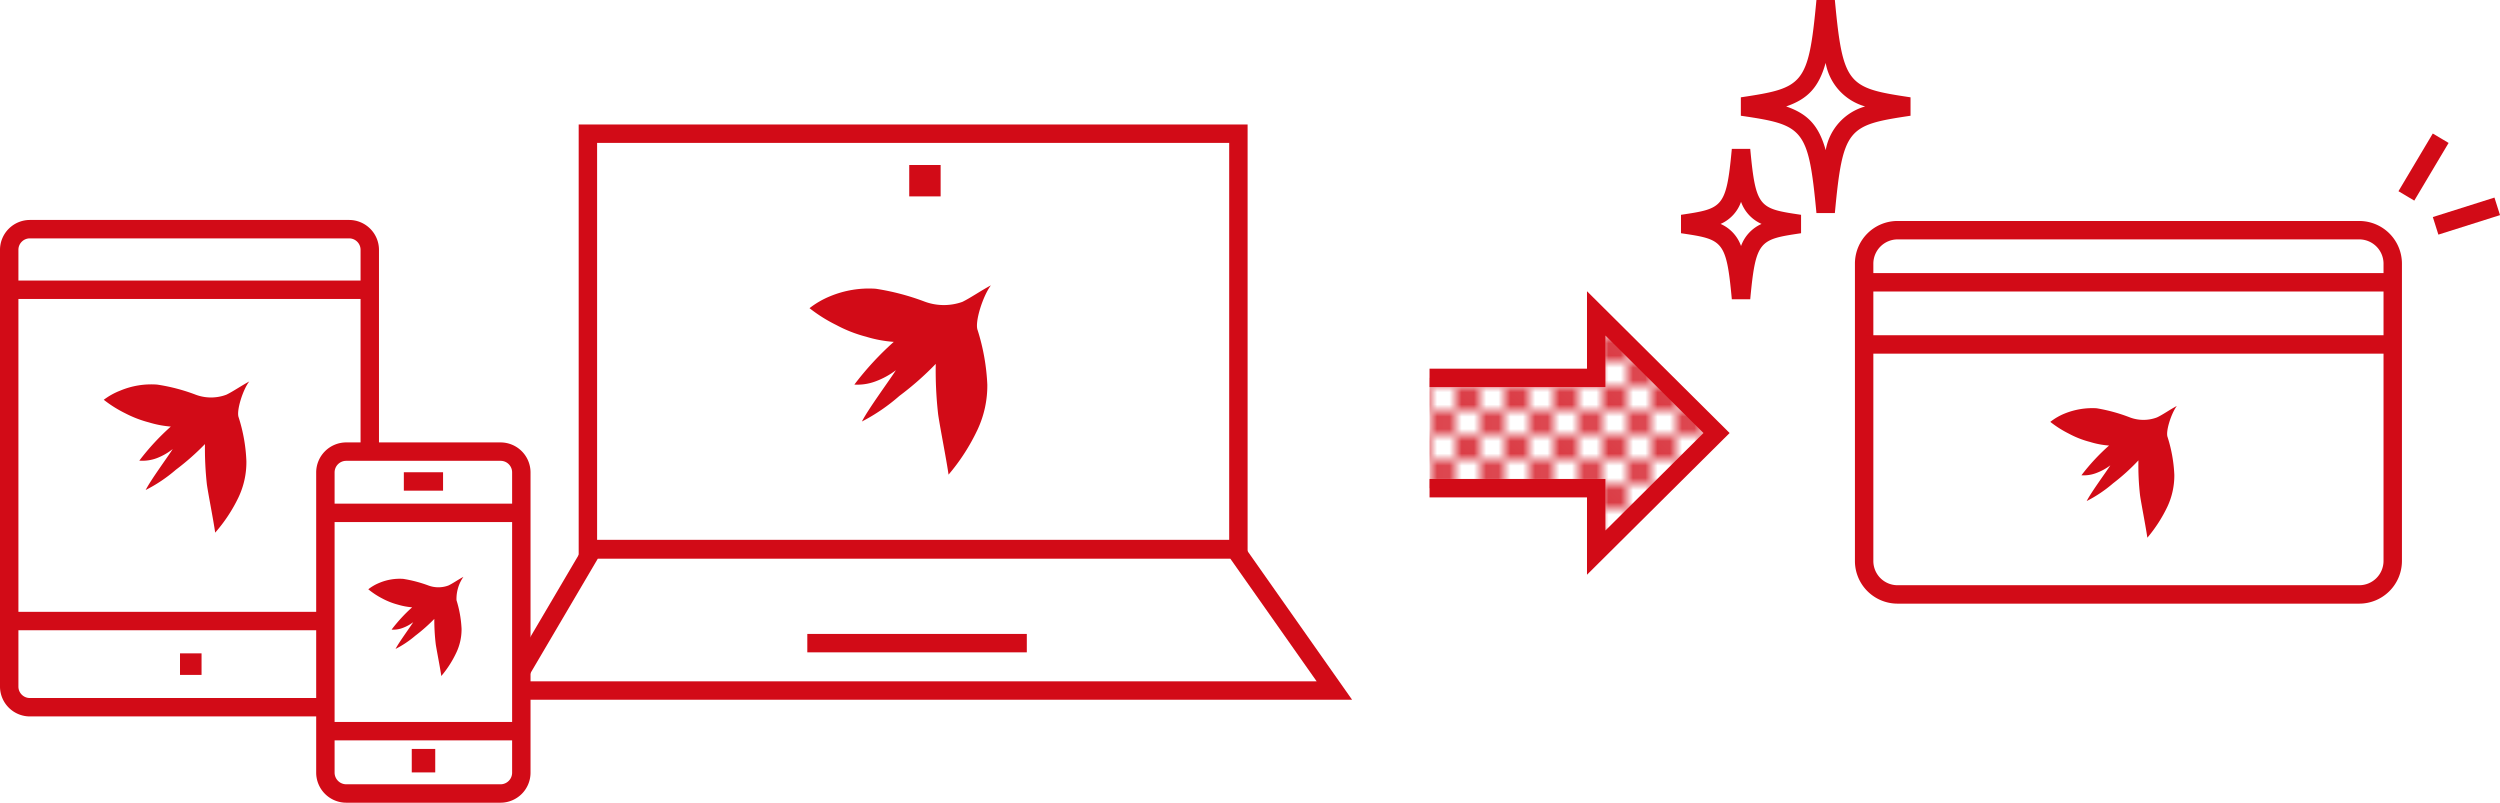 <svg xmlns="http://www.w3.org/2000/svg" xmlns:xlink="http://www.w3.org/1999/xlink" width="271.52" height="87.18" viewBox="0 0 271.52 87.18">
  <defs>
    <style>
      .cls-1 {
        fill: none;
      }

      .cls-2 {
        fill: #fff;
      }

      .cls-3 {
        fill: #d20b17;
      }

      .cls-4 {
        fill: url(#新規パターンスウォッチ_2);
      }
    </style>
    <pattern id="新規パターンスウォッチ_2" data-name="新規パターンスウォッチ 2" width="4" height="4" patternTransform="translate(-5.51 -47.17) rotate(-90) scale(1.33)" patternUnits="userSpaceOnUse" viewBox="0 0 4 4">
      <rect class="cls-1" width="4" height="4"/>
      <rect class="cls-2" width="4" height="4"/>
      <g>
        <rect class="cls-1" width="4" height="4"/>
        <path class="cls-3" d="M1,0H0V1A1,1,0,0,0,1,0Z"/>
        <path class="cls-3" d="M4,1V0H3A1,1,0,0,0,4,1Z"/>
        <path class="cls-3" d="M0,3V4H1A1,1,0,0,0,0,3Z"/>
        <path class="cls-3" d="M3,4H4V3A1,1,0,0,0,3,4Z"/>
        <circle class="cls-3" cx="2" cy="2" r="1"/>
      </g>
    </pattern>
  </defs>
  <title>icn-webAdmission</title>
  <g id="レイヤー_2" data-name="レイヤー 2">
    <g id="パス">
      <g>
        <g>
          <polygon class="cls-2" points="64.36 59.63 134.14 59.63 144.93 74.96 55.34 74.96 64.36 59.63"/>
          <path class="cls-3" d="M146.85,76H53.59l10.2-17.33h70.87ZM57.09,74H143l-9.38-13.33H64.93Z"/>
        </g>
        <g>
          <rect class="cls-2" x="63.85" y="14.52" width="70.66" height="45.12"/>
          <path class="cls-3" d="M135.5,60.63H62.85V13.52H135.5Zm-70.65-2H133.5V15.52H64.85Z"/>
        </g>
        <rect class="cls-3" x="87.68" y="68.85" width="23.84" height="2"/>
        <rect class="cls-3" x="98.75" y="17.92" width="3.41" height="3.41"/>
        <g>
          <rect class="cls-2" x="1" y="24.89" width="39.16" height="51.93" rx="2.24" ry="2.24"/>
          <path class="cls-3" d="M37.92,77.81H3.24A3.25,3.25,0,0,1,0,74.57V27.13a3.25,3.25,0,0,1,3.24-3.24H37.92a3.25,3.25,0,0,1,3.24,3.24V74.57A3.25,3.25,0,0,1,37.92,77.81ZM3.24,25.89A1.24,1.24,0,0,0,2,27.13V74.57a1.24,1.24,0,0,0,1.24,1.24H37.92a1.24,1.24,0,0,0,1.24-1.24V27.13a1.24,1.24,0,0,0-1.24-1.24Z"/>
        </g>
        <g>
          <line class="cls-2" x1="40.16" y1="31.47" x2="1.85" y2="31.47"/>
          <rect class="cls-3" x="1.85" y="30.47" width="38.31" height="2"/>
        </g>
        <g>
          <line class="cls-2" x1="40.16" y1="67.45" x2="1.85" y2="67.45"/>
          <rect class="cls-3" x="1.85" y="66.45" width="38.31" height="2"/>
        </g>
        <rect class="cls-3" x="19.55" y="70.96" width="2.34" height="2.34"/>
        <g>
          <rect class="cls-2" x="35.34" y="49.05" width="21.28" height="37.13" rx="2.26" ry="2.26"/>
          <path class="cls-3" d="M54.36,87.18H37.6a3.27,3.27,0,0,1-3.26-3.26V51.31a3.27,3.27,0,0,1,3.26-3.26H54.36a3.26,3.26,0,0,1,3.26,3.26V83.92A3.26,3.26,0,0,1,54.36,87.18ZM37.6,50.05a1.26,1.26,0,0,0-1.26,1.26V83.92a1.27,1.27,0,0,0,1.26,1.26H54.36a1.26,1.26,0,0,0,1.26-1.26V51.31a1.25,1.25,0,0,0-1.26-1.26Z"/>
        </g>
        <g>
          <line class="cls-2" x1="56.62" y1="55.7" x2="36.19" y2="55.7"/>
          <rect class="cls-3" x="36.19" y="54.7" width="20.43" height="2"/>
        </g>
        <rect class="cls-3" x="43.86" y="51.29" width="4.26" height="2"/>
        <rect class="cls-3" x="44.72" y="81.34" width="2.55" height="2.55"/>
        <path class="cls-3" d="M106.18,35.86c-.34-.86.56-3.7,1.44-4.87-1.09.58-2.29,1.41-3.11,1.8a6,6,0,0,1-4.16-.06,26.28,26.28,0,0,0-5.24-1.37,11,11,0,0,0-4.94.81,9.5,9.5,0,0,0-2.25,1.3,16.43,16.43,0,0,0,2.91,1.83,14.53,14.53,0,0,0,3.24,1.27,13.38,13.38,0,0,0,3,.56,32.47,32.47,0,0,0-4.28,4.64,5.63,5.63,0,0,0,2.3-.35,8.66,8.66,0,0,0,2.21-1.21c-.67,1.06-3,4.21-3.69,5.57A20.3,20.3,0,0,0,97.68,43a32.54,32.54,0,0,0,3.95-3.48,42,42,0,0,0,.26,5.48c.21,1.47.89,4.84,1.13,6.55a22,22,0,0,0,3.15-4.89,11.29,11.29,0,0,0,1.06-4.89A22.93,22.93,0,0,0,106.18,35.86Z"/>
        <path class="cls-3" d="M25.92,45.33c-.27-.69.45-3,1.15-3.9-.87.47-1.83,1.13-2.49,1.44a4.75,4.75,0,0,1-3.32,0,20.1,20.1,0,0,0-4.19-1.1,8.69,8.69,0,0,0-4,.65,7.4,7.4,0,0,0-1.8,1,13.19,13.19,0,0,0,2.32,1.46,12.29,12.29,0,0,0,2.6,1,11.09,11.09,0,0,0,2.36.45,25.9,25.9,0,0,0-3.42,3.7A4.44,4.44,0,0,0,17,49.77a6.55,6.55,0,0,0,1.76-1c-.53.84-2.39,3.36-2.94,4.45a16.26,16.26,0,0,0,3.29-2.21,26.92,26.92,0,0,0,3.15-2.78,35.62,35.62,0,0,0,.21,4.39c.17,1.17.71,3.86.9,5.23A16.85,16.85,0,0,0,25.91,54a8.93,8.93,0,0,0,.85-3.91A17.79,17.79,0,0,0,25.92,45.33Z"/>
        <path class="cls-3" d="M49.58,65.19a4.18,4.18,0,0,1,.75-2.54c-.57.3-1.19.74-1.63.94a3.12,3.12,0,0,1-2.17,0,14.27,14.27,0,0,0-2.74-.72,5.71,5.71,0,0,0-2.58.43A4.94,4.94,0,0,0,40,64a8.51,8.51,0,0,0,1.52,1,7.84,7.84,0,0,0,1.7.67,7.5,7.5,0,0,0,1.54.29,17.16,17.16,0,0,0-2.23,2.42,2.75,2.75,0,0,0,1.2-.18,4.3,4.3,0,0,0,1.15-.63c-.34.55-1.56,2.2-1.92,2.91a11,11,0,0,0,2.15-1.44,18.55,18.55,0,0,0,2.06-1.82A22.19,22.19,0,0,0,47.33,70c.12.76.47,2.52.6,3.42a11.46,11.46,0,0,0,1.64-2.56,5.91,5.91,0,0,0,.56-2.56A12.27,12.27,0,0,0,49.58,65.19Z"/>
        <line class="cls-2" x1="57.09" y1="79.41" x2="35.29" y2="79.41"/>
        <rect class="cls-3" x="35.29" y="78.41" width="21.8" height="2"/>
        <rect class="cls-2" x="202.46" y="24.95" width="57.41" height="39.61" rx="3.63" ry="3.63"/>
        <path class="cls-3" d="M256.23,65.56H206.09a4.63,4.63,0,0,1-4.63-4.63V28.59A4.63,4.63,0,0,1,206.09,24h50.14a4.64,4.64,0,0,1,4.64,4.64V60.93A4.64,4.64,0,0,1,256.23,65.56ZM206.09,26a2.64,2.64,0,0,0-2.63,2.64V60.93a2.63,2.63,0,0,0,2.63,2.63h50.14a2.64,2.64,0,0,0,2.64-2.63V28.59A2.64,2.64,0,0,0,256.23,26Z"/>
        <line class="cls-2" x1="202.46" y1="30.66" x2="259.87" y2="30.66"/>
        <rect class="cls-3" x="202.46" y="29.66" width="57.41" height="2"/>
        <line class="cls-2" x1="202.46" y1="37.41" x2="259.87" y2="37.41"/>
        <rect class="cls-3" x="202.46" y="36.41" width="57.41" height="2"/>
        <path class="cls-3" d="M235.42,47.48c-.24-.6.39-2.58,1-3.39-.76.4-1.6,1-2.17,1.25a4.17,4.17,0,0,1-2.91,0,18.3,18.3,0,0,0-3.64-1,8,8,0,0,0-3.45.57,6.41,6.41,0,0,0-1.57.91,11.59,11.59,0,0,0,2,1.27A10.21,10.21,0,0,0,227,48a9.16,9.16,0,0,0,2.06.39,22.35,22.35,0,0,0-3,3.23,3.83,3.83,0,0,0,1.6-.24,6.07,6.07,0,0,0,1.54-.84c-.46.73-2.09,2.93-2.57,3.88a14.36,14.36,0,0,0,2.87-1.93A22.39,22.39,0,0,0,232.25,50a28.44,28.44,0,0,0,.18,3.83c.15,1,.62,3.37.79,4.57A15.61,15.61,0,0,0,235.41,55a8,8,0,0,0,.74-3.42A15.77,15.77,0,0,0,235.42,47.48Z"/>
        <rect class="cls-3" x="259.56" y="17.14" width="7.29" height="2" transform="translate(113.05 235.07) rotate(-59.25)"/>
        <rect class="cls-3" x="264.36" y="22.45" width="7.02" height="2" transform="translate(5.41 81.93) rotate(-17.56)"/>
        <polyline class="cls-4" points="155.26 41.04 173.36 41.04 173.36 34.03 186.43 47.03 173.36 60.02 173.36 53.02 155.26 53.02"/>
        <polygon class="cls-3" points="172.36 62.42 172.36 54.02 155.26 54.02 155.26 52.02 174.36 52.02 174.36 57.62 185.01 47.03 174.36 36.44 174.36 42.04 155.26 42.04 155.26 40.04 172.36 40.04 172.36 31.63 187.85 47.03 172.36 62.42"/>
        <path class="cls-2" d="M194,11.56c2.36.81,3.55,2.09,4.29,4.73a6,6,0,0,1,4.29-4.73,6,6,0,0,1-4.29-4.73C197.55,9.47,196.36,10.75,194,11.56Z"/>
        <path class="cls-3" d="M199.28,0h-2c-.87,9.25-1.4,9.55-8.21,10.57v2c6.81,1,7.34,1.32,8.21,10.57h2c.87-9.25,1.4-9.55,8.22-10.57v-2C200.68,9.55,200.15,9.25,199.28,0Zm-1,16.29c-.74-2.64-1.93-3.92-4.29-4.73,2.36-.81,3.55-2.09,4.29-4.73a6,6,0,0,0,4.29,4.73A6,6,0,0,0,198.29,16.29Z"/>
        <path class="cls-2" d="M186.87,24.32a4.11,4.11,0,0,1,2.22,2.4,4.16,4.16,0,0,1,2.23-2.4,4.13,4.13,0,0,1-2.23-2.4A4.08,4.08,0,0,1,186.87,24.32Z"/>
        <path class="cls-3" d="M190.09,16.17h-2c-.6,6.43-1,6.48-5.52,7.16v2c4.55.68,4.92.74,5.52,7.17h2c.6-6.43,1-6.49,5.52-7.17v-2C191.06,22.65,190.69,22.6,190.09,16.17Zm-1,10.55a4.11,4.11,0,0,0-2.22-2.4,4.08,4.08,0,0,0,2.22-2.4,4.13,4.13,0,0,0,2.23,2.4A4.16,4.16,0,0,0,189.09,26.72Z"/>
      </g>
    </g>
  </g>
</svg>
